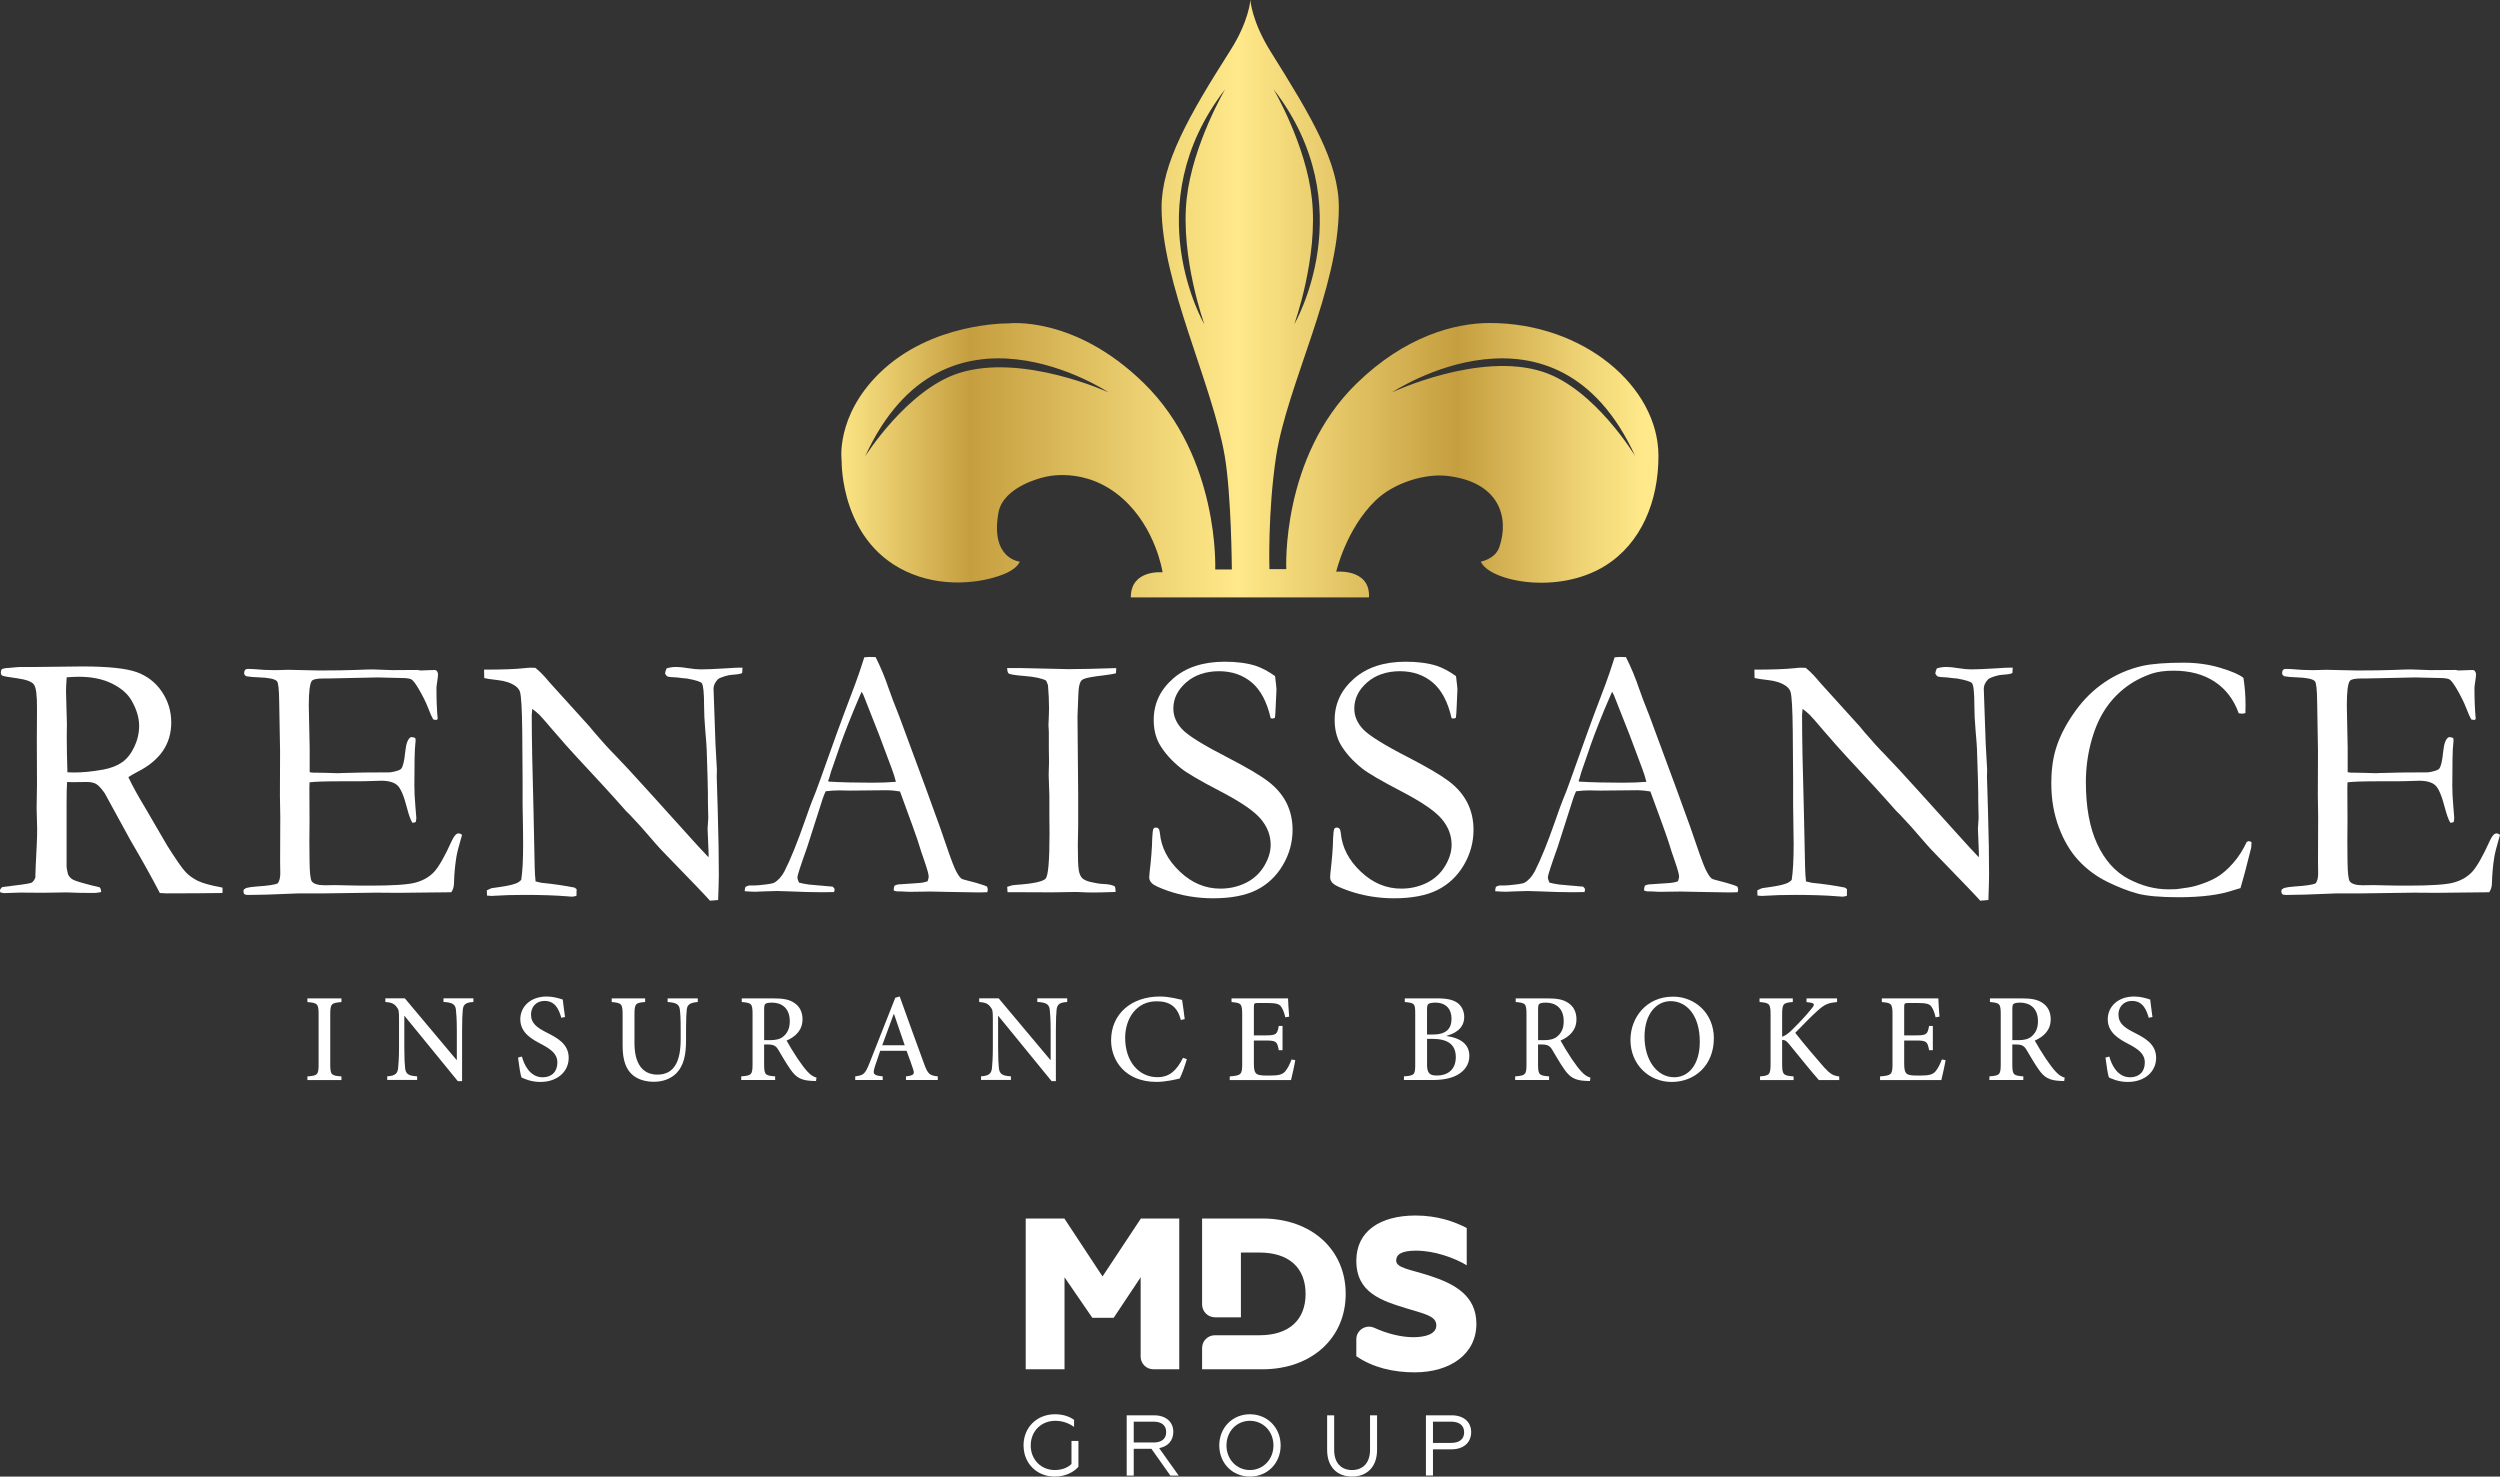 <?xml version="1.0" encoding="UTF-8"?>
<svg id="Layer_2" data-name="Layer 2" xmlns="http://www.w3.org/2000/svg" xmlns:xlink="http://www.w3.org/1999/xlink" viewBox="0 0 618.4 365.25">
  <rect x="0" y="0" width="618.4" height="365.25" fill="#333333" stroke="none"/>
  <defs>
    <style>
      .cls-1 {
        fill: url(#linear-gradient);
      }

      .cls-1, .cls-2, .cls-3 {
        stroke-width: 0px;
      }

      .cls-2 {
        fill: none;
      }

      .cls-3 {
        fill: #fff;
      }

      .cls-4 {
        clip-path: url(#clippath);
      }
    </style>
    <clipPath id="clippath">
      <path class="cls-2" d="m274.25,97.07s-21.4-9.84-37.15-4.75c-12.8,4.17-23.1,20.57-23.1,20.57,19.62-42.89,60.24-15.82,60.24-15.82m130.29,15.82s-10.06-16.77-22.92-20.93c-15.73-5.1-37.31,5.11-37.31,5.11,0,0,40.61-27.07,60.22,15.82m-101.46-90.82s-8.04,13.68-9.52,27.07c-1.59,14.59,4.39,31.12,4.39,31.12,0,0-17.2-29.29,5.13-58.19m21.45,27.07c-1.44-13.39-9.48-27.07-9.48-27.07,22.33,28.9,5.1,58.19,5.1,58.19,0,0,6-16.53,4.38-31.12m-20.2-36.62c-10.27,16.11-16.98,27.98-16.98,38.74,0,18.74,12.51,43.43,15.62,61.52,1.66,9.73,1.76,28.08,1.76,28.08h-4.11s1.16-27.69-17.68-46.11c-17.27-16.87-33.54-14.75-33.54-14.75,0,0-18.93-.33-31.84,12.31-11,10.78-9.34,21.8-9.34,21.8,0,0-.43,20.78,17.46,27.89,9.06,3.62,18.73,1.86,23.4-.31,2.81-1.33,3.18-2.77,3.18-2.77,0,0-7.31-.65-5.27-12.07,1.16-6.61,11.21-8.8,11.21-8.8,0,0,10.2-3.04,19.53,5.28,8.29,7.38,9.87,18.24,9.87,18.24,0,0-7.86-.79-7.86,6.17,0,.02,0,.03,0,.04h58.9c.01-.14.03-.28.03-.44,0-6.73-8.12-5.92-8.12-5.92,0,0,2.44-10.6,9.75-17.64,4.54-4.4,12.29-6.7,17.71-6.06,12.89,1.48,15.42,10.26,12.89,17.6-1,3-4.59,3.6-4.59,3.6,2.16,4.88,19.1,8.33,30.81,1,8.85-5.53,13.14-15.87,13.14-27.13,0-17.16-18.52-32.89-41.73-32.89-8.68,0-20.96,3.28-32.95,14.97-18.74,18.24-17.38,45.91-17.38,45.91h-4.17s-.45-14.08,1.67-27.99c2.77-17.81,15.5-41.25,15.5-61.54,0-11.13-6.82-22.42-16.87-38.49-4.71-7.54-5.01-12.76-5.01-12.76,0,0-.32,5.22-4.99,12.52"/>
    </clipPath>
    <linearGradient id="linear-gradient" x1="-795.34" y1="-541.53" x2="-793.52" y2="-541.53" gradientTransform="translate(88161.7 59959.17) scale(110.59)" gradientUnits="userSpaceOnUse">
      <stop offset="0" stop-color="#ffe98a"/>
      <stop offset="0" stop-color="#ffe98a"/>
      <stop offset=".17" stop-color="#c59e3f"/>
      <stop offset=".39" stop-color="#edd273"/>
      <stop offset=".5" stop-color="#ffe98a"/>
      <stop offset=".77" stop-color="#c59e3f"/>
      <stop offset=".92" stop-color="#edd273"/>
      <stop offset="1" stop-color="#ffe98a"/>
    </linearGradient>
  </defs>
  <g id="Foreground">
    <g>
      <g class="cls-4">
        <rect class="cls-1" x="206.56" width="203.71" height="147.79"/>
      </g>
      <g>
        <path class="cls-3" d="m76.04,267.16v-.9c2.49-.19,2.77-.37,2.77-3.01v-12.33c0-2.64-.28-2.83-2.77-3.05v-.9h8.42v.9c-2.49.22-2.77.4-2.77,3.05v12.33c0,2.64.28,2.83,2.77,3.01v.9h-8.42Z"/>
        <path class="cls-3" d="m117.09,247.86c-1.74.09-2.46.5-2.61,1.86-.09.96-.18,2.36-.18,5.22v12.49h-1.06l-13.17-16.13h-.06v7.64c0,2.83.09,4.32.19,5.22.16,1.52.84,1.96,2.98,2.08v.9h-7.4v-.9c1.77-.12,2.55-.53,2.7-2.02.09-.96.22-2.45.22-5.28v-6.77c0-2.21-.06-2.42-.65-3.17-.62-.78-1.27-1.03-2.73-1.15v-.9h4.82l12.77,15.22h.09v-7.24c0-2.83-.13-4.26-.22-5.16-.16-1.37-.87-1.8-3.08-1.93v-.9h7.4v.9Z"/>
        <path class="cls-3" d="m138.84,251.75c-.56-1.96-1.46-4.16-4.1-4.16-2.27,0-3.39,1.65-3.39,3.36,0,2.17,1.43,3.23,3.95,4.5,2.58,1.31,5.37,2.8,5.37,6.21s-2.79,5.97-7.02,5.97c-1.24,0-2.27-.22-3.05-.47-.81-.25-1.27-.5-1.62-.65-.25-.68-.65-3.32-.84-4.91l.96-.25c.5,1.93,1.96,5.13,5.13,5.13,2.27,0,3.64-1.43,3.64-3.64s-1.65-3.32-3.98-4.57c-2.21-1.15-5.19-2.73-5.19-6.15,0-3.04,2.45-5.62,6.52-5.62,1.56,0,2.92.4,3.98.75.12,1.12.31,2.36.56,4.32l-.93.19Z"/>
        <path class="cls-3" d="m172.58,247.86c-1.83.16-2.55.59-2.7,1.83-.09.87-.18,2.17-.18,4.91v2.7c0,3.6-.56,6.25-2.33,8.11-1.43,1.49-3.51,2.18-5.59,2.18-1.86,0-3.67-.44-5.07-1.49-1.83-1.43-2.7-3.76-2.7-7.4v-7.64c0-2.83-.28-2.95-2.7-3.2v-.9h8.27v.9c-2.39.19-2.64.37-2.64,3.2v6.96c0,4.97,1.92,7.8,5.68,7.8,4.32,0,5.75-3.57,5.75-8.73v-2.49c0-2.73-.09-4.01-.22-4.97-.18-1.18-.84-1.62-3.01-1.77v-.9h7.46v.9Z"/>
        <path class="cls-3" d="m201.85,267.4c-.34,0-.68,0-1.06-.03-2.64-.13-3.88-.84-5.28-2.86-1.03-1.46-2.11-3.35-3.02-4.88-.56-.9-1.09-1.27-2.58-1.27h-.9v4.88c0,2.61.28,2.83,2.73,3.01v.9h-8.39v-.9c2.52-.19,2.8-.4,2.8-3.01v-12.4c0-2.61-.28-2.77-2.67-2.98v-.9h7.89c2.36,0,3.88.28,5.06,1.09,1.28.81,2.08,2.18,2.08,4.07,0,2.67-1.68,4.29-3.94,5.28.53.99,1.8,3.08,2.73,4.47,1.12,1.64,1.77,2.48,2.49,3.26.81.87,1.49,1.24,2.18,1.43l-.12.84Zm-11.46-10.1c1.52,0,2.55-.25,3.32-.87,1.15-.93,1.65-2.18,1.65-3.82,0-3.36-2.14-4.6-4.38-4.6-.9,0-1.4.12-1.65.31-.22.18-.31.53-.31,1.33v7.64h1.37Z"/>
        <path class="cls-3" d="m224.1,267.16v-.9c1.93-.25,2.18-.53,1.77-1.77-.37-1.18-.96-2.77-1.62-4.57h-6.52c-.47,1.34-.9,2.61-1.31,3.88-.62,1.9-.41,2.21,1.93,2.45v.9h-6.8v-.9c2.02-.28,2.42-.5,3.51-3.23l6.4-16.22,1.09-.31c1.92,5.34,4.01,11.18,6,16.56.96,2.67,1.4,2.98,3.42,3.2v.9h-7.86Zm-2.95-16.31h-.09c-.96,2.58-1.9,5.19-2.83,7.7h5.56l-2.64-7.7Z"/>
        <path class="cls-3" d="m263.97,247.86c-1.74.09-2.45.5-2.61,1.86-.09.96-.18,2.36-.18,5.22v12.49h-1.06l-13.17-16.13h-.06v7.64c0,2.83.09,4.32.19,5.22.16,1.52.84,1.96,2.98,2.08v.9h-7.39v-.9c1.77-.12,2.55-.53,2.7-2.02.09-.96.22-2.45.22-5.28v-6.77c0-2.21-.06-2.42-.65-3.17-.62-.78-1.27-1.03-2.73-1.15v-.9h4.82l12.77,15.22h.09v-7.24c0-2.83-.13-4.26-.22-5.16-.16-1.37-.87-1.8-3.08-1.93v-.9h7.39v.9Z"/>
        <path class="cls-3" d="m293.58,262c-.43,1.43-1.21,3.76-1.77,4.78-.87.22-3.51.84-5.72.84-7.83,0-11.25-5.37-11.25-10.28,0-6.53,5-10.84,12.06-10.84,2.52,0,4.66.68,5.5.84.25,1.74.47,3.05.65,4.75l-.96.22c-.84-3.36-2.8-4.63-6-4.63-5.06,0-7.77,4.35-7.77,9.04,0,5.78,3.32,9.73,7.98,9.73,3.08,0,4.76-1.71,6.34-4.79l.93.34Z"/>
        <path class="cls-3" d="m320.4,262.22c-.16,1.09-.81,3.98-1.05,4.94h-15.16v-.9c2.8-.22,3.08-.47,3.08-3.01v-12.27c0-2.77-.28-2.89-2.64-3.11v-.9h13.98c0,.75.16,2.86.28,4.51l-.96.16c-.28-1.27-.62-2.02-1.03-2.64-.47-.68-1.31-.9-3.45-.9h-2.2c-.99,0-1.09.09-1.09,1.02v6.99h2.8c2.77,0,2.98-.25,3.36-2.33h.93v5.99h-.93c-.4-2.21-.65-2.39-3.36-2.39h-2.8v5.75c0,1.46.19,2.18.75,2.55.59.37,1.68.37,3.17.37,2.24,0,3.14-.25,3.82-1.03.56-.65,1.12-1.71,1.58-2.95l.93.16Z"/>
        <path class="cls-3" d="m357.87,256.28c3.17.47,5.59,1.83,5.59,4.94,0,2.05-1.15,3.67-2.95,4.66-1.58.9-3.73,1.27-6.18,1.27h-7.05v-.9c2.61-.19,2.79-.4,2.79-2.98v-12.43c0-2.58-.12-2.76-2.58-2.98v-.9h8.17c2.36,0,3.76.37,4.79,1.06,1.09.75,1.74,2.08,1.74,3.54,0,2.95-2.49,4.16-4.32,4.63v.09Zm-3.57-.37c3.36,0,4.75-1.34,4.75-3.95,0-2.24-1.27-3.95-4.01-3.95-.75,0-1.4.12-1.68.31-.28.19-.37.56-.37,1.52v6.06h1.31Zm-1.31,7.3c0,2.24.59,2.86,2.52,2.83,2.39,0,4.6-1.31,4.6-4.54s-2.11-4.53-5.84-4.53h-1.27v6.24Z"/>
        <path class="cls-3" d="m393.29,267.4c-.34,0-.68,0-1.06-.03-2.64-.13-3.88-.84-5.28-2.86-1.03-1.46-2.11-3.35-3.02-4.88-.56-.9-1.09-1.27-2.58-1.27h-.9v4.88c0,2.61.28,2.83,2.73,3.01v.9h-8.39v-.9c2.52-.19,2.8-.4,2.8-3.01v-12.4c0-2.61-.28-2.77-2.67-2.98v-.9h7.89c2.36,0,3.88.28,5.06,1.09,1.28.81,2.08,2.18,2.08,4.07,0,2.67-1.68,4.29-3.94,5.28.53.99,1.8,3.08,2.73,4.47,1.12,1.64,1.77,2.48,2.49,3.26.81.87,1.49,1.24,2.18,1.43l-.12.84Zm-11.46-10.1c1.52,0,2.55-.25,3.32-.87,1.15-.93,1.65-2.18,1.65-3.82,0-3.36-2.14-4.6-4.38-4.6-.9,0-1.4.12-1.65.31-.22.18-.31.53-.31,1.33v7.64h1.37Z"/>
        <path class="cls-3" d="m413.87,246.53c5.34,0,10.07,4.07,10.07,10.29,0,6.71-4.72,10.81-10.44,10.81s-10.19-4.41-10.19-10.38c0-5.53,3.92-10.72,10.53-10.72h.03Zm-.68,1.12c-3.36,0-6.4,3.05-6.4,8.79s3.04,10.03,7.36,10.03c3.36,0,6.31-2.89,6.31-8.82,0-6.49-3.23-10.01-7.24-10.01h-.03Z"/>
        <path class="cls-3" d="m449.91,267.16c-2.24-2.55-4.76-5.72-7.43-8.98-.71-.87-1.15-.99-1.65-.9v5.84c0,2.71.28,2.95,2.83,3.14v.9h-8.3v-.9c2.33-.19,2.61-.43,2.61-3.14v-12.09c0-2.8-.28-2.95-2.73-3.17v-.9h8.23v.9c-2.36.19-2.64.4-2.64,3.17v5.41c.65-.19,1.3-.62,2.21-1.46,1.77-1.74,3.73-3.76,5.03-5.44.9-1.06.87-1.4-.56-1.58l-.65-.09v-.9h7.55v.9c-2.27.22-3.08.53-5.03,2.33-1.31,1.18-3.36,3.26-5.31,5.28,2.27,2.92,5.5,6.65,7.15,8.55,1.58,1.71,2.27,2.05,3.73,2.24v.9h-5.03Z"/>
        <path class="cls-3" d="m481.26,262.22c-.16,1.09-.81,3.98-1.05,4.94h-15.16v-.9c2.8-.22,3.08-.47,3.08-3.01v-12.27c0-2.77-.28-2.89-2.64-3.11v-.9h13.98c0,.75.16,2.86.28,4.51l-.96.16c-.28-1.27-.62-2.02-1.03-2.64-.47-.68-1.31-.9-3.45-.9h-2.2c-.99,0-1.09.09-1.09,1.02v6.99h2.8c2.77,0,2.98-.25,3.36-2.33h.93v5.99h-.93c-.4-2.21-.65-2.39-3.36-2.39h-2.8v5.75c0,1.46.19,2.18.75,2.55.59.37,1.68.37,3.17.37,2.24,0,3.14-.25,3.82-1.03.56-.65,1.12-1.71,1.58-2.95l.93.16Z"/>
        <path class="cls-3" d="m510.6,267.4c-.34,0-.68,0-1.06-.03-2.64-.13-3.88-.84-5.28-2.86-1.03-1.46-2.11-3.35-3.02-4.88-.56-.9-1.09-1.27-2.58-1.27h-.9v4.88c0,2.61.28,2.83,2.73,3.01v.9h-8.39v-.9c2.52-.19,2.8-.4,2.8-3.01v-12.4c0-2.61-.28-2.77-2.67-2.98v-.9h7.89c2.36,0,3.88.28,5.06,1.09,1.28.81,2.08,2.18,2.08,4.07,0,2.67-1.68,4.29-3.94,5.28.53.99,1.8,3.08,2.73,4.47,1.12,1.64,1.77,2.48,2.49,3.26.81.87,1.49,1.24,2.18,1.43l-.12.84Zm-11.46-10.1c1.52,0,2.55-.25,3.32-.87,1.15-.93,1.65-2.18,1.65-3.82,0-3.36-2.14-4.6-4.38-4.6-.9,0-1.4.12-1.65.31-.22.18-.31.53-.31,1.33v7.64h1.37Z"/>
        <path class="cls-3" d="m531.51,251.75c-.56-1.96-1.46-4.16-4.1-4.16-2.27,0-3.39,1.65-3.39,3.36,0,2.17,1.43,3.23,3.95,4.5,2.58,1.31,5.37,2.8,5.37,6.21s-2.79,5.97-7.02,5.97c-1.24,0-2.27-.22-3.05-.47-.81-.25-1.27-.5-1.62-.65-.25-.68-.65-3.32-.84-4.91l.96-.25c.5,1.93,1.96,5.13,5.13,5.13,2.27,0,3.64-1.43,3.64-3.64s-1.65-3.32-3.98-4.57c-2.21-1.15-5.19-2.73-5.19-6.15,0-3.04,2.45-5.62,6.52-5.62,1.56,0,2.92.4,3.98.75.12,1.12.31,2.36.56,4.32l-.93.19Z"/>
        <path class="cls-3" d="m312.23,301.41h-14.88v21.25c0,1.76,1.43,3.19,3.2,3.19h6.4v-16.02h4.59c7.25,0,11.41,3.73,11.41,10.23s-4.16,10.23-11.41,10.23h-4.59s-6.44,0-6.44,0c-1.75,0-3.16,1.41-3.16,3.15v5.27h14.88c12.16,0,20.64-7.67,20.64-18.65s-8.48-18.65-20.64-18.65"/>
        <path class="cls-3" d="m253.73,301.41h9.55l9.44,14.33,9.49-14.33h9.49v37.29h-6.42c-1.73,0-3.13-1.4-3.13-3.13v-19.62l-6.67,10.02h-5.28l-6.88-10.02v22.75h-9.6v-37.29Z"/>
        <path class="cls-3" d="m335.5,335.45v-4.16c0-2.3,2.39-3.79,4.48-2.83,2.99,1.38,6.55,2.31,9.6,2.31,2.72,0,5.71-.64,5.71-2.93s-2.83-2.82-7.2-4.15c-6.24-1.92-12.59-3.84-12.59-11.83,0-7.35,5.92-11.19,14.67-11.19,5.33,0,9.6,1.49,12.64,3.09v9.22c-3.04-1.86-8.05-3.62-12.54-3.62-3.63,0-4.91.96-4.91,2.45,0,1.86,3.47,2.18,8.37,3.78,6.03,1.97,11.47,4.85,11.47,11.88,0,7.46-6.45,11.99-15.26,11.99-5.28,0-10.35-1.17-14.45-4"/>
        <path class="cls-3" d="m253.18,357.54c0-4.49,3.35-7.71,7.75-7.71,1.89,0,3.46.47,4.75,1.38v1.75c-1.42-1.02-3.03-1.51-4.64-1.51-3.46,0-6.08,2.54-6.08,6.11s2.66,6.07,5.93,6.07c1.59,0,3.11-.47,4.15-1.49v-5.71h1.72v6.39c-1.18,1.36-3.29,2.43-5.86,2.43-4.34,0-7.71-3.17-7.71-7.71"/>
        <path class="cls-3" d="m278.7,350.09h6.74c3.03,0,4.79,1.68,4.79,4.09,0,2.05-1.22,3.6-3.5,4.03l4.83,6.79h-2.06l-4.68-6.62h-4.38v6.62h-1.74v-14.9Zm6.64,6.73c2,0,3.13-.92,3.13-2.58s-1.14-2.58-3.13-2.58h-4.9v5.15h4.9Z"/>
        <path class="cls-3" d="m316.78,357.54c0,4.39-3.26,7.71-7.6,7.71s-7.58-3.32-7.58-7.71,3.26-7.71,7.58-7.71,7.6,3.32,7.6,7.71m-1.78,0c0-3.49-2.56-6.09-5.82-6.09s-5.8,2.6-5.8,6.09,2.56,6.09,5.8,6.09,5.82-2.6,5.82-6.09"/>
        <path class="cls-3" d="m328.28,358.65v-8.56h1.74v8.6c0,3.22,1.78,4.94,4.42,4.94s4.45-1.73,4.45-4.94v-8.6h1.74v8.56c0,4.34-2.64,6.6-6.19,6.6s-6.16-2.26-6.16-6.6"/>
        <path class="cls-3" d="m352.72,350.09h6.34c3.09,0,4.85,1.72,4.85,4.17s-1.76,4.24-4.85,4.24h-4.6v6.49h-1.74v-14.9Zm6.21,6.83c2.06,0,3.24-.92,3.24-2.62s-1.18-2.64-3.24-2.64h-4.47v5.26h4.47Z"/>
        <path class="cls-3" d="m.6,219.42c4.2-.49,6.58-.84,7.12-1.04.37-.14.72-.58,1.03-1.3v-.47c0-.72.12-3.34.35-7.85.06-1.27.09-2.51.09-3.73l-.13-5.16.09-5.85-.04-10.88.04-7.8c.03-3.29-.22-5.3-.76-6.02-.53-.72-1.92-1.23-4.14-1.54-2.23-.3-3.46-.52-3.69-.67-.23-.14-.35-.38-.35-.7,0-.2.04-.46.13-.78.29-.26.95-.4,1.99-.43.14,0,.54-.04,1.19-.11.65-.07,1.26-.11,1.84-.11h3.56l11.41-.13c6.45,0,10.96.48,13.55,1.43,2.59.95,4.65,2.57,6.18,4.84,1.53,2.27,2.3,4.81,2.3,7.61,0,5.32-2.79,9.38-8.36,12.19-.95.5-1.7.93-2.25,1.31.98,2.08,2.35,4.58,4.11,7.49l5.5,9.44c2.2,3.48,3.71,5.66,4.55,6.54.84.88,1.86,1.61,3.06,2.2,1.2.58,3.22,1.13,6.05,1.65.03.29.04.52.04.69s-.01.39-.04.65c-3.96.05-8.6.09-13.92.09-.38,0-.9-.03-1.56-.09-2.05-3.94-4.47-8.27-7.24-12.99l-6.42-11.73c-.87-1.22-1.58-1.98-2.15-2.28-.56-.3-1.31-.46-2.23-.46l-3.68.04-1.22-.04c-.09.93-.13,2.82-.13,5.68v14.83c-.03.55.09,1.32.35,2.3.23.55.63.99,1.19,1.32.56.33,2.19.83,4.88,1.5l1.78.43c.23.29.35.68.35,1.17-.78.14-1.33.22-1.64.22-2.6,0-4.43-.03-5.5-.09-.55-.03-1-.05-1.34-.05l-5.89.09-5.76-.04c-.26,0-1.57.04-3.94.13l-.87-.18-.09-.43c0-.26.2-.57.6-.91m16.09-28.36c.78.03,1.36.04,1.74.04,2.08,0,4.48-.24,7.2-.73,1.91-.37,3.46-.99,4.64-1.84,1.19-.85,2.18-2.11,2.97-3.79.79-1.67,1.19-3.41,1.19-5.2,0-1.96-.62-4.04-1.87-6.23-.95-1.67-2.56-3.07-4.83-4.2-2.27-1.12-5-1.69-8.18-1.69-.78,0-1.79.05-3.04.13-.11,1.5-.17,2.65-.17,3.46l.22,8.09-.04,3.33c0,2.25.06,5.13.17,8.62"/>
        <path class="cls-3" d="m60.26,220.1c.29-.26.53-.41.74-.47.49-.14,1.33-.26,2.51-.35,2.81-.18,4.54-.44,5.21-.79.41-.58.61-1.39.61-2.43l-.04-3.04.04-11.03-.09-5.22.04-10.9-.22-12.38c-.03-2.95-.22-4.62-.56-5-.52-.55-2.07-.87-4.64-.95-1.1-.03-2.07-.12-2.91-.26-.38-.2-.56-.46-.56-.78,0-.23.07-.5.22-.82.26-.14.49-.22.69-.22.4,0,.9.02,1.48.05,1.71.17,3.47.26,5.29.26l3.21-.09,7.63.17c3.82,0,6.8-.05,8.93-.13,2.14-.09,3.59-.13,4.34-.13.66,0,2.31.06,4.94.17l6.16-.04.74.13,3.6-.13.43.22c.14.23.25.48.3.73,0,.41-.06,1.03-.19,1.87-.13.84-.2,1.36-.2,1.56,0,3.01.1,5.55.3,7.63-.03.17-.11.29-.26.35-.31,0-.59-.05-.85-.13-.32-.55-.75-1.52-1.28-2.91-.54-1.39-1.34-2.99-2.41-4.81-.72-1.21-1.29-1.94-1.69-2.17-.4-.23-1.24-.35-2.52-.35-.26,0-1.58-.03-3.95-.09-.64-.03-1.26-.05-1.86-.05l-12.37.26h-1.09c-1.59,0-2.55.2-2.86.61-.49.7-.74,2.73-.74,6.12,0,.35.07,3.82.22,10.41v6.03c.32.09.66.13,1.04.13h.74c.49,0,1.22.02,2.17.04,1.5.06,2.52.09,3.04.09.35,0,.65-.01.91-.04,3.12-.12,7.14-.17,12.06-.17,1.53-.26,2.43-.57,2.69-.91.43-.52.76-1.88.98-4.08.22-2.2.7-3.44,1.45-3.73.37,0,.72.07,1.04.22.06.23.09.45.09.65s-.03.53-.09.99c-.14,1.07-.22,4.42-.22,10.07,0,1.5.08,3.18.24,5.03.16,1.85.24,2.85.24,2.99,0,.26-.04.61-.13,1.04-.23.12-.42.17-.56.17h-.31c-.46-.81-.91-2.07-1.34-3.77-.75-2.92-1.54-4.75-2.37-5.49-.82-.73-2.16-1.11-4.01-1.11-.41,0-1.14.02-2.21.07-1.07.05-2.66.07-4.77.07h-2.82c-4.02,0-6.65.09-7.89.26l-.04,1.43.04,7.99-.04,5.04.04,4.91c.03,2.96.22,4.66.56,5.13.49.64,1.56.96,3.21.96l2.64-.04c.23,0,1.13.02,2.71.06,1.58.05,3.52.07,5.83.07,5.58,0,9.3-.24,11.15-.72,1.85-.48,3.38-1.32,4.58-2.54,1.2-1.22,2.71-3.84,4.53-7.87.55-1.19,1.1-1.79,1.65-1.79.26,0,.55.12.87.35-.84,2.86-1.32,4.74-1.43,5.64-.32,2.02-.51,4.09-.56,6.2,0,.96-.23,1.75-.69,2.38h-.95l-12.19.13-5.46-.04-13.01.18h-5.29c-.66,0-1.28,0-1.86.04-5.21.23-9.04.35-11.5.35-.43,0-.73-.07-.89-.21-.16-.14-.24-.35-.24-.64l.04-.42Z"/>
        <path class="cls-3" d="m119.78,167.72l-.04-2.08c4.48,0,7.76-.12,9.84-.35.81-.09,1.37-.13,1.69-.13.26,0,.65.01,1.17.04,1.22,1.01,2.34,2.17,3.39,3.47.23.26.49.55.78.87l9.15,10.11,1.3,1.56c1.85,2.17,3.53,4.02,5.05,5.55,1.52,1.54,4.48,4.73,8.87,9.59l10.37,11.49c1.01,1.13,2.31,2.53,3.9,4.21l.04-.7c-.17-4.02-.26-6.14-.26-6.38l.17-2.6-.09-4.08v-1.87c0-1.18-.1-4.84-.3-10.97-.03-.84-.14-2.42-.35-4.75-.2-2.33-.3-4.37-.3-6.14,0-3.18-.19-5.03-.56-5.55-.26-.38-1.49-.77-3.68-1.17-.52-.03-1.33-.11-2.43-.26-1.3-.06-2.07-.13-2.3-.21-.23-.09-.46-.33-.69-.74.06-.46.19-.9.39-1.3.78-.23,1.55-.35,2.3-.35.81,0,1.81.1,3.01.3,1.2.2,2.28.3,3.23.3,1.33,0,3.4-.09,6.2-.26,1.59-.11,2.69-.17,3.3-.17h.74l-.09,1.34c-.46.21-1.1.33-1.91.37-.81.04-1.56.16-2.26.37-1.04.32-1.66.59-1.87.83-.69.75-1.04,1.52-1.04,2.3l.48,13.71.35,6.29-.04,1.82.26,8.72c.17,5.96.26,11.13.26,15.53,0,.95-.06,3.02-.17,6.2l-2.02.17c-1.01-1.16-4.5-4.8-10.46-10.93-1.39-1.42-2.33-2.42-2.82-3l-3.73-4.29c-1.45-1.59-2.39-2.6-2.82-3.04-.43-.43-.76-.75-.96-.95-3.15-3.58-7.25-8.07-12.28-13.44-1.36-1.45-3.36-3.7-5.99-6.76-1.65-1.94-2.69-3.13-3.12-3.56-.43-.43-1.03-.92-1.78-1.48l-.13,1.48c0,5.64.15,13.42.43,23.33l.3,14.36c.03,1.21.1,2.39.22,3.51l1.52.35c2.75.26,5.45.65,8.11,1.17.2.17.38.3.52.39l-.04,1.65c-.46.14-.84.21-1.13.21-.32,0-.71-.03-1.17-.09-2.86-.23-6.35-.35-10.46-.35-2.89,0-5.44.07-7.63.22l-.61.04c-.26,0-.64-.03-1.13-.09l-.04-1.3,1.13-.52,2.04-.3c1.82-.26,3.15-.55,3.99-.87.55-.2,1-.5,1.35-.91.32-1.99.47-4.91.47-8.76,0-1.79-.04-5.07-.13-9.84v-5.9l-.09-12.31c-.06-5.49-.25-8.73-.57-9.72-.17-.52-.53-.98-1.08-1.39-1.1-.78-2.54-1.27-4.32-1.47-1.78-.2-2.93-.38-3.45-.52"/>
        <path class="cls-3" d="m184.39,219.38c.4-.23.77-.35,1.08-.35h1c.2,0,.55-.02,1.04-.05,2.22-.2,3.54-.4,3.94-.61,1.01-.55,1.88-1.5,2.6-2.86,1.5-2.95,3.19-7.13,5.08-12.54.9-2.57,1.46-4.13,1.69-4.68.72-1.73,1.42-3.56,2.08-5.46l4.08-11.41c.64-1.8,2.17-5.9,4.6-12.32.61-1.62,1.35-3.79,2.21-6.51l1.28-.09,1.52.04c1.24,2.46,2.34,5.1,3.29,7.93.52,1.51,1.37,3.75,2.56,6.72l6.59,17.83,3.51,9.67c1.85,5.5,3.07,8.87,3.64,10.13.58,1.26,1.11,2.09,1.61,2.5.14.12.68.29,1.62.52.94.23,1.6.41,1.97.52,1.33.38,2.26.69,2.78.95.12.32.17.57.17.74,0,.14-.05.36-.13.65-.92.03-1.58.05-1.95.05-1.47,0-4.08-.05-7.8-.13l-4.34-.09-5.25.07c-.35,0-.7-.02-1.06-.05-.36-.03-.67-.05-.93-.05h-.95c-.32-.03-.61-.12-.87-.26,0-.4.07-.8.22-1.17.35-.17.67-.27.95-.3l4.55-.31c1.18-.06,2.08-.22,2.69-.48.17-.52.26-.91.26-1.17,0-.52-.38-1.87-1.13-4.04-.52-1.45-.97-2.82-1.36-4.13-.39-1.31-1.93-5.59-4.61-12.86-1.19-.2-2.23-.31-3.13-.31l-9.28.09-2.73-.05c-.99,0-2.07.07-3.25.22-.38.87-.62,1.49-.74,1.86l-3.82,11.93c-1.62,4.54-2.43,7.04-2.43,7.5,0,.26.13.69.39,1.3.61.17,1.42.33,2.43.48l5.9.52c.32.26.48.49.48.69,0,.14-.04.36-.13.65-1.3.03-2.3.04-2.99.04-2.31,0-5-.07-8.07-.21-1.42-.06-2.43-.09-3.04-.09s-1.66.03-3.17.09c-.99.06-1.69.09-2.13.09-.69,0-1.59-.04-2.69-.13v-.26c0-.2.06-.48.17-.82m20.7-26.02c3.09.17,6.62.26,10.58.26,2.25,0,4.24-.07,5.94-.22-.29-1.13-.62-2.18-.99-3.16-1.88-5.03-2.92-7.8-3.12-8.33l-3.94-10.01-.43-.78c-.17.35-.81,1.83-1.91,4.47-1.85,4.51-3.19,8.02-4,10.53-.38,1.13-.77,2.25-1.17,3.37-.41,1.11-.66,1.89-.76,2.34-.1.45-.25.9-.46,1.37l.26.17Z"/>
        <path class="cls-3" d="m249.12,219.38c.64-.26,1.29-.42,1.95-.48,4.42-.29,6.95-.82,7.59-1.58.64-.77.95-4.48.95-11.14l-.04-4.56v-4.77l-.17-5.26.09-3.08-.05-3.38v-3.99l-.09-1.78.09-2.26c.03-.52.05-1.13.05-1.82,0-1.82-.09-3.75-.26-5.77-.12-.4-.28-.8-.48-1.17-1.07-.55-2.8-.92-5.18-1.11-2.39-.19-3.74-.4-4.05-.63-.24-.17-.36-.62-.39-1.34h3.65l11.51.26c2.95,0,6.89-.09,11.82-.26,0,.46-.03.9-.09,1.3-.58.15-1.55.31-2.9.48-2.75.32-4.43.62-5.03.91-.38.15-.65.39-.82.74-.29.52-.46,1.5-.52,2.91l-.22,5.6.17,19.32v7.64c-.06,2.4-.09,4.04-.09,4.9,0,3.24.08,5.31.24,6.21.16.9.43,1.54.83,1.93.39.39,1.03.7,1.93.93,1.33.32,2.37.49,3.12.52,1.62.06,2.64.29,3.08.69.09.38.13.69.13.95v.35c-2.64.09-4.58.13-5.82.13-.72,0-2.01-.04-3.87-.13l-5.99.09-10.21-.04h-.82l-.09-1.3Z"/>
        <path class="cls-3" d="m315.4,167.24c.23,1.91.35,3.01.35,3.3l-.18,3.86c-.06,1.65-.13,2.71-.21,3.17-.27.12-.48.17-.65.17l-.4-.09c-.92-4.05-2.49-7-4.7-8.85-2.21-1.85-4.91-2.77-8.09-2.77s-6,.92-8.11,2.77c-2.11,1.85-3.17,4.01-3.17,6.46,0,1.88.73,3.6,2.21,5.16,1.47,1.56,5.25,3.9,11.32,7.01,4.62,2.39,7.94,4.35,9.93,5.87,2,1.52,3.5,3.28,4.51,5.27,1.01,2,1.52,4.23,1.52,6.69,0,3.09-.8,6.01-2.4,8.73-1.61,2.72-3.77,4.77-6.48,6.14-2.72,1.37-6.32,2.07-10.8,2.07-3.9,0-7.65-.63-11.23-1.87-2.11-.75-3.4-1.36-3.86-1.82-.46-.46-.69-.95-.69-1.47,0-.32.03-.72.09-1.21.4-3.41.62-6.21.65-8.42.06-1.36.16-2.15.3-2.39.12-.2.33-.31.65-.31.26,0,.47.1.63.29.16.19.26.54.32,1.06.32,3.56,1.97,6.74,4.94,9.54,2.95,2.81,6.29,4.21,10.02,4.21,2.28,0,4.38-.48,6.31-1.43,1.92-.95,3.43-2.34,4.51-4.14,1.09-1.8,1.62-3.56,1.62-5.27,0-2.34-.82-4.48-2.47-6.42-1.64-1.94-4.95-4.2-9.93-6.79-4.97-2.59-8.21-4.47-9.71-5.66-2.43-1.94-4.25-3.99-5.47-6.16-.9-1.68-1.35-3.63-1.35-5.85,0-4.02,1.59-7.42,4.77-10.22,3.18-2.79,7.44-4.19,12.8-4.19,2.95,0,5.49.33,7.63,1,1.56.52,3.16,1.37,4.81,2.56"/>
        <path class="cls-3" d="m360.16,167.24c.23,1.91.35,3.01.35,3.3l-.17,3.86c-.06,1.65-.13,2.71-.22,3.17-.26.12-.48.17-.65.17l-.4-.09c-.93-4.05-2.49-7-4.7-8.85-2.21-1.85-4.9-2.77-8.09-2.77s-6,.92-8.11,2.77c-2.11,1.85-3.17,4.01-3.17,6.46,0,1.88.73,3.6,2.21,5.16,1.48,1.56,5.25,3.9,11.32,7.01,4.62,2.39,7.93,4.35,9.93,5.87,2,1.52,3.5,3.28,4.51,5.27,1.01,2,1.52,4.23,1.52,6.69,0,3.09-.8,6.01-2.4,8.73-1.61,2.72-3.77,4.77-6.49,6.14-2.72,1.37-6.32,2.07-10.8,2.07-3.9,0-7.65-.63-11.23-1.87-2.11-.75-3.4-1.36-3.86-1.82-.46-.46-.69-.95-.69-1.47,0-.32.03-.72.08-1.21.4-3.41.63-6.21.65-8.42.06-1.36.16-2.15.31-2.39.11-.2.33-.31.65-.31.26,0,.47.1.63.29.16.19.26.54.32,1.06.32,3.56,1.97,6.74,4.94,9.54,2.95,2.81,6.29,4.21,10.02,4.21,2.28,0,4.39-.48,6.31-1.43,1.92-.95,3.43-2.34,4.51-4.14,1.09-1.8,1.63-3.56,1.63-5.27,0-2.34-.82-4.48-2.47-6.42-1.65-1.94-4.96-4.2-9.93-6.79-4.98-2.59-8.21-4.47-9.71-5.66-2.43-1.94-4.25-3.99-5.47-6.16-.89-1.68-1.35-3.63-1.35-5.85,0-4.02,1.59-7.42,4.78-10.22,3.18-2.79,7.44-4.19,12.79-4.19,2.94,0,5.49.33,7.63,1,1.56.52,3.16,1.37,4.81,2.56"/>
        <path class="cls-3" d="m369.98,219.38c.4-.23.77-.35,1.08-.35h1c.2,0,.55-.02,1.04-.05,2.23-.2,3.54-.4,3.95-.61,1.01-.55,1.88-1.5,2.6-2.86,1.5-2.95,3.2-7.13,5.08-12.54.9-2.57,1.46-4.13,1.69-4.68.73-1.73,1.42-3.56,2.09-5.46l4.08-11.41c.63-1.8,2.16-5.9,4.6-12.32.6-1.62,1.35-3.79,2.21-6.51l1.28-.09,1.51.04c1.25,2.46,2.35,5.1,3.3,7.93.52,1.51,1.37,3.75,2.56,6.72l6.59,17.83,3.51,9.67c1.85,5.5,3.06,8.87,3.64,10.13.58,1.26,1.11,2.09,1.61,2.5.14.12.69.29,1.63.52.93.23,1.59.41,1.97.52,1.33.38,2.25.69,2.77.95.12.32.18.57.18.74,0,.14-.04.36-.13.65-.92.03-1.58.05-1.95.05-1.48,0-4.08-.05-7.81-.13l-4.33-.09-5.25.07c-.35,0-.7-.02-1.06-.05-.36-.03-.68-.05-.93-.05h-.96c-.31-.03-.6-.12-.87-.26,0-.4.08-.8.22-1.17.35-.17.66-.27.95-.3l4.56-.31c1.18-.06,2.08-.22,2.68-.48.17-.52.27-.91.27-1.17,0-.52-.38-1.87-1.13-4.04-.52-1.45-.97-2.82-1.36-4.13-.39-1.31-1.93-5.59-4.61-12.86-1.19-.2-2.23-.31-3.12-.31l-9.29.09-2.73-.05c-.98,0-2.06.07-3.25.22-.38.87-.62,1.49-.73,1.86l-3.82,11.93c-1.62,4.54-2.43,7.04-2.43,7.5,0,.26.13.69.39,1.3.6.17,1.41.33,2.43.48l5.9.52c.31.26.47.49.47.69,0,.14-.04.36-.12.65-1.31.03-2.3.04-3,.04-2.31,0-5-.07-8.06-.21-1.42-.06-2.43-.09-3.04-.09s-1.67.03-3.17.09c-.98.06-1.69.09-2.12.09-.69,0-1.59-.04-2.69-.13v-.26c0-.2.06-.48.17-.82m20.69-26.02c3.09.17,6.63.26,10.59.26,2.25,0,4.23-.07,5.94-.22-.29-1.13-.62-2.18-.99-3.16-1.88-5.03-2.92-7.8-3.12-8.33l-3.95-10.01-.43-.78c-.17.35-.81,1.83-1.92,4.47-1.85,4.51-3.18,8.02-3.99,10.53-.37,1.13-.77,2.25-1.17,3.37-.41,1.11-.66,1.89-.76,2.34-.1.45-.26.9-.45,1.37l.26.17Z"/>
        <path class="cls-3" d="m434.01,167.72l-.04-2.08c4.48,0,7.76-.12,9.84-.35.81-.09,1.37-.13,1.69-.13.26,0,.65.01,1.17.04,1.21,1.01,2.33,2.17,3.38,3.47.23.26.5.55.78.87l9.15,10.11,1.3,1.56c1.86,2.17,3.54,4.02,5.06,5.55,1.52,1.54,4.47,4.73,8.86,9.59l10.37,11.49c1.01,1.13,2.31,2.53,3.9,4.21l.04-.7c-.17-4.02-.25-6.14-.25-6.38l.17-2.6-.09-4.08v-1.87c0-1.18-.1-4.84-.31-10.97-.02-.84-.14-2.42-.35-4.75-.2-2.33-.3-4.37-.3-6.14,0-3.18-.19-5.03-.57-5.55-.26-.38-1.49-.77-3.68-1.17-.52-.03-1.33-.11-2.43-.26-1.3-.06-2.07-.13-2.3-.21-.23-.09-.46-.33-.69-.74.06-.46.19-.9.39-1.3.78-.23,1.55-.35,2.3-.35.81,0,1.81.1,3.01.3,1.2.2,2.28.3,3.23.3,1.33,0,3.4-.09,6.21-.26,1.58-.11,2.69-.17,3.29-.17h.73l-.08,1.34c-.46.21-1.1.33-1.91.37-.81.04-1.56.16-2.25.37-1.05.32-1.67.59-1.87.83-.7.75-1.05,1.52-1.05,2.3l.48,13.71.35,6.29-.04,1.82.26,8.72c.18,5.96.26,11.13.26,15.53,0,.95-.06,3.02-.17,6.2l-2.02.17c-1.01-1.16-4.5-4.8-10.46-10.93-1.39-1.42-2.33-2.42-2.82-3l-3.73-4.29c-1.44-1.59-2.39-2.6-2.81-3.04-.44-.43-.75-.75-.96-.95-3.15-3.58-7.25-8.07-12.28-13.44-1.35-1.45-3.35-3.7-5.98-6.76-1.65-1.94-2.69-3.13-3.13-3.56-.43-.43-1.02-.92-1.77-1.48l-.13,1.48c0,5.64.15,13.42.44,23.33l.31,14.36c.03,1.21.1,2.39.22,3.51l1.52.35c2.74.26,5.45.65,8.11,1.17.21.17.38.3.52.39l-.04,1.65c-.46.14-.83.21-1.12.21-.32,0-.71-.03-1.17-.09-2.86-.23-6.35-.35-10.46-.35-2.89,0-5.43.07-7.63.22l-.6.04c-.26,0-.63-.03-1.13-.09l-.04-1.3,1.13-.52,2.04-.3c1.82-.26,3.15-.55,3.99-.87.55-.2,1-.5,1.35-.91.31-1.99.48-4.91.48-8.76,0-1.79-.05-5.07-.13-9.84v-5.9l-.09-12.31c-.06-5.49-.24-8.73-.56-9.72-.17-.52-.54-.98-1.08-1.39-1.1-.78-2.54-1.27-4.32-1.47-1.78-.2-2.93-.38-3.45-.52"/>
        <path class="cls-3" d="m554.94,167.68c.35,2.23.52,4.51.52,6.85,0,.46-.02,1.08-.04,1.87-.41.09-.71.13-.92.13-.17,0-.42-.03-.73-.09-1.21-3.39-3.19-5.99-5.94-7.81-2.75-1.82-6.15-2.73-10.19-2.73-2.14,0-3.95.25-5.42.74-2.6.9-4.89,2.13-6.85,3.71-1.97,1.58-3.63,3.45-4.98,5.64-1.36,2.18-2.44,4.83-3.24,7.94-.79,3.11-1.19,6.28-1.19,9.52,0,6.19.93,11.3,2.81,15.33,1.88,4.03,4.46,6.91,7.73,8.63,3.26,1.72,6.56,2.58,9.89,2.58l2.04-.05c2.31-.29,3.89-.56,4.72-.82,2.11-.61,3.85-1.33,5.23-2.15,1.37-.82,2.71-1.99,4.02-3.49,1.32-1.5,2.43-3.25,3.37-5.25l.52-.17c.14,0,.36.09.65.26-.02.69-.06,1.14-.08,1.35-1.21,4.89-2.1,8.22-2.65,10.01-.46.12-1.04.29-1.73.52-3.39,1.16-7.91,1.74-13.58,1.74-4.57,0-7.98-.31-10.25-.93-2.27-.62-4.75-1.59-7.42-2.9-2.67-1.32-5.03-3.06-7.05-5.23-2.02-2.17-3.66-4.91-4.9-8.22-1.24-3.31-1.87-6.92-1.87-10.82s.5-6.93,1.48-9.69c.98-2.76,2.5-5.56,4.55-8.39,2.05-2.84,4.47-5.19,7.26-7.07,2.79-1.88,5.89-3.21,9.3-3.99,2.4-.52,5.8-.78,10.19-.78,3.21,0,6.23.43,9.06,1.28,2.84.86,4.73,1.68,5.69,2.49"/>
        <path class="cls-3" d="m564.36,220.1c.29-.26.54-.41.73-.47.5-.14,1.33-.26,2.52-.35,2.81-.18,4.54-.44,5.21-.79.41-.58.6-1.39.6-2.43l-.04-3.04.04-11.03-.08-5.22.04-10.9-.21-12.38c-.03-2.95-.22-4.62-.57-5-.52-.55-2.06-.87-4.64-.95-1.1-.03-2.06-.12-2.9-.26-.38-.2-.56-.46-.56-.78,0-.23.07-.5.22-.82.26-.14.49-.22.69-.22.4,0,.9.02,1.48.05,1.7.17,3.47.26,5.29.26l3.21-.09,7.64.17c3.81,0,6.79-.05,8.93-.13,2.14-.09,3.58-.13,4.34-.13.66,0,2.31.06,4.94.17l6.16-.04.73.13,3.6-.13.44.22c.14.23.25.48.31.73,0,.41-.07,1.03-.2,1.87-.13.84-.2,1.36-.2,1.56,0,3.01.11,5.55.31,7.63-.02.17-.11.29-.26.35-.31,0-.59-.05-.85-.13-.32-.55-.74-1.52-1.28-2.91-.54-1.39-1.34-2.99-2.41-4.81-.73-1.21-1.29-1.94-1.69-2.17-.41-.23-1.25-.35-2.52-.35-.26,0-1.58-.03-3.95-.09-.64-.03-1.26-.05-1.87-.05l-12.37.26h-1.09c-1.59,0-2.54.2-2.86.61-.49.7-.73,2.73-.73,6.12,0,.35.07,3.82.21,10.41v6.03c.32.09.67.13,1.04.13h.74c.49,0,1.21.02,2.16.04,1.5.06,2.52.09,3.04.09.35,0,.65-.01.91-.04,3.13-.12,7.15-.17,12.06-.17,1.54-.26,2.43-.57,2.69-.91.44-.52.76-1.88.97-4.08.22-2.2.7-3.44,1.45-3.73.38,0,.73.07,1.04.22.06.23.09.45.09.65s-.03.53-.09.99c-.14,1.07-.22,4.42-.22,10.07,0,1.5.08,3.18.24,5.03.16,1.85.24,2.85.24,2.99,0,.26-.04.61-.13,1.04-.23.12-.42.17-.56.17h-.3c-.46-.81-.91-2.07-1.35-3.77-.75-2.92-1.54-4.75-2.36-5.49-.83-.73-2.16-1.11-4.01-1.11-.4,0-1.15.02-2.21.07-1.07.05-2.67.07-4.77.07h-2.82c-4.02,0-6.65.09-7.89.26l-.04,1.43.04,7.99-.04,5.04.04,4.91c.03,2.96.22,4.66.56,5.13.5.64,1.56.96,3.21.96l2.65-.04c.23,0,1.13.02,2.71.06,1.58.05,3.51.07,5.84.07,5.58,0,9.29-.24,11.14-.72,1.85-.48,3.38-1.32,4.58-2.54,1.2-1.22,2.71-3.84,4.53-7.87.54-1.19,1.1-1.79,1.64-1.79.26,0,.55.12.86.35-.83,2.86-1.31,4.74-1.43,5.64-.32,2.02-.5,4.09-.56,6.2,0,.96-.23,1.75-.69,2.38h-.96l-12.19.13-5.46-.04-13.01.18h-5.29c-.67,0-1.29,0-1.87.04-5.21.23-9.04.35-11.5.35-.43,0-.73-.07-.88-.21-.16-.14-.24-.35-.24-.64l.04-.42Z"/>
      </g>
    </g>
  </g>
</svg>